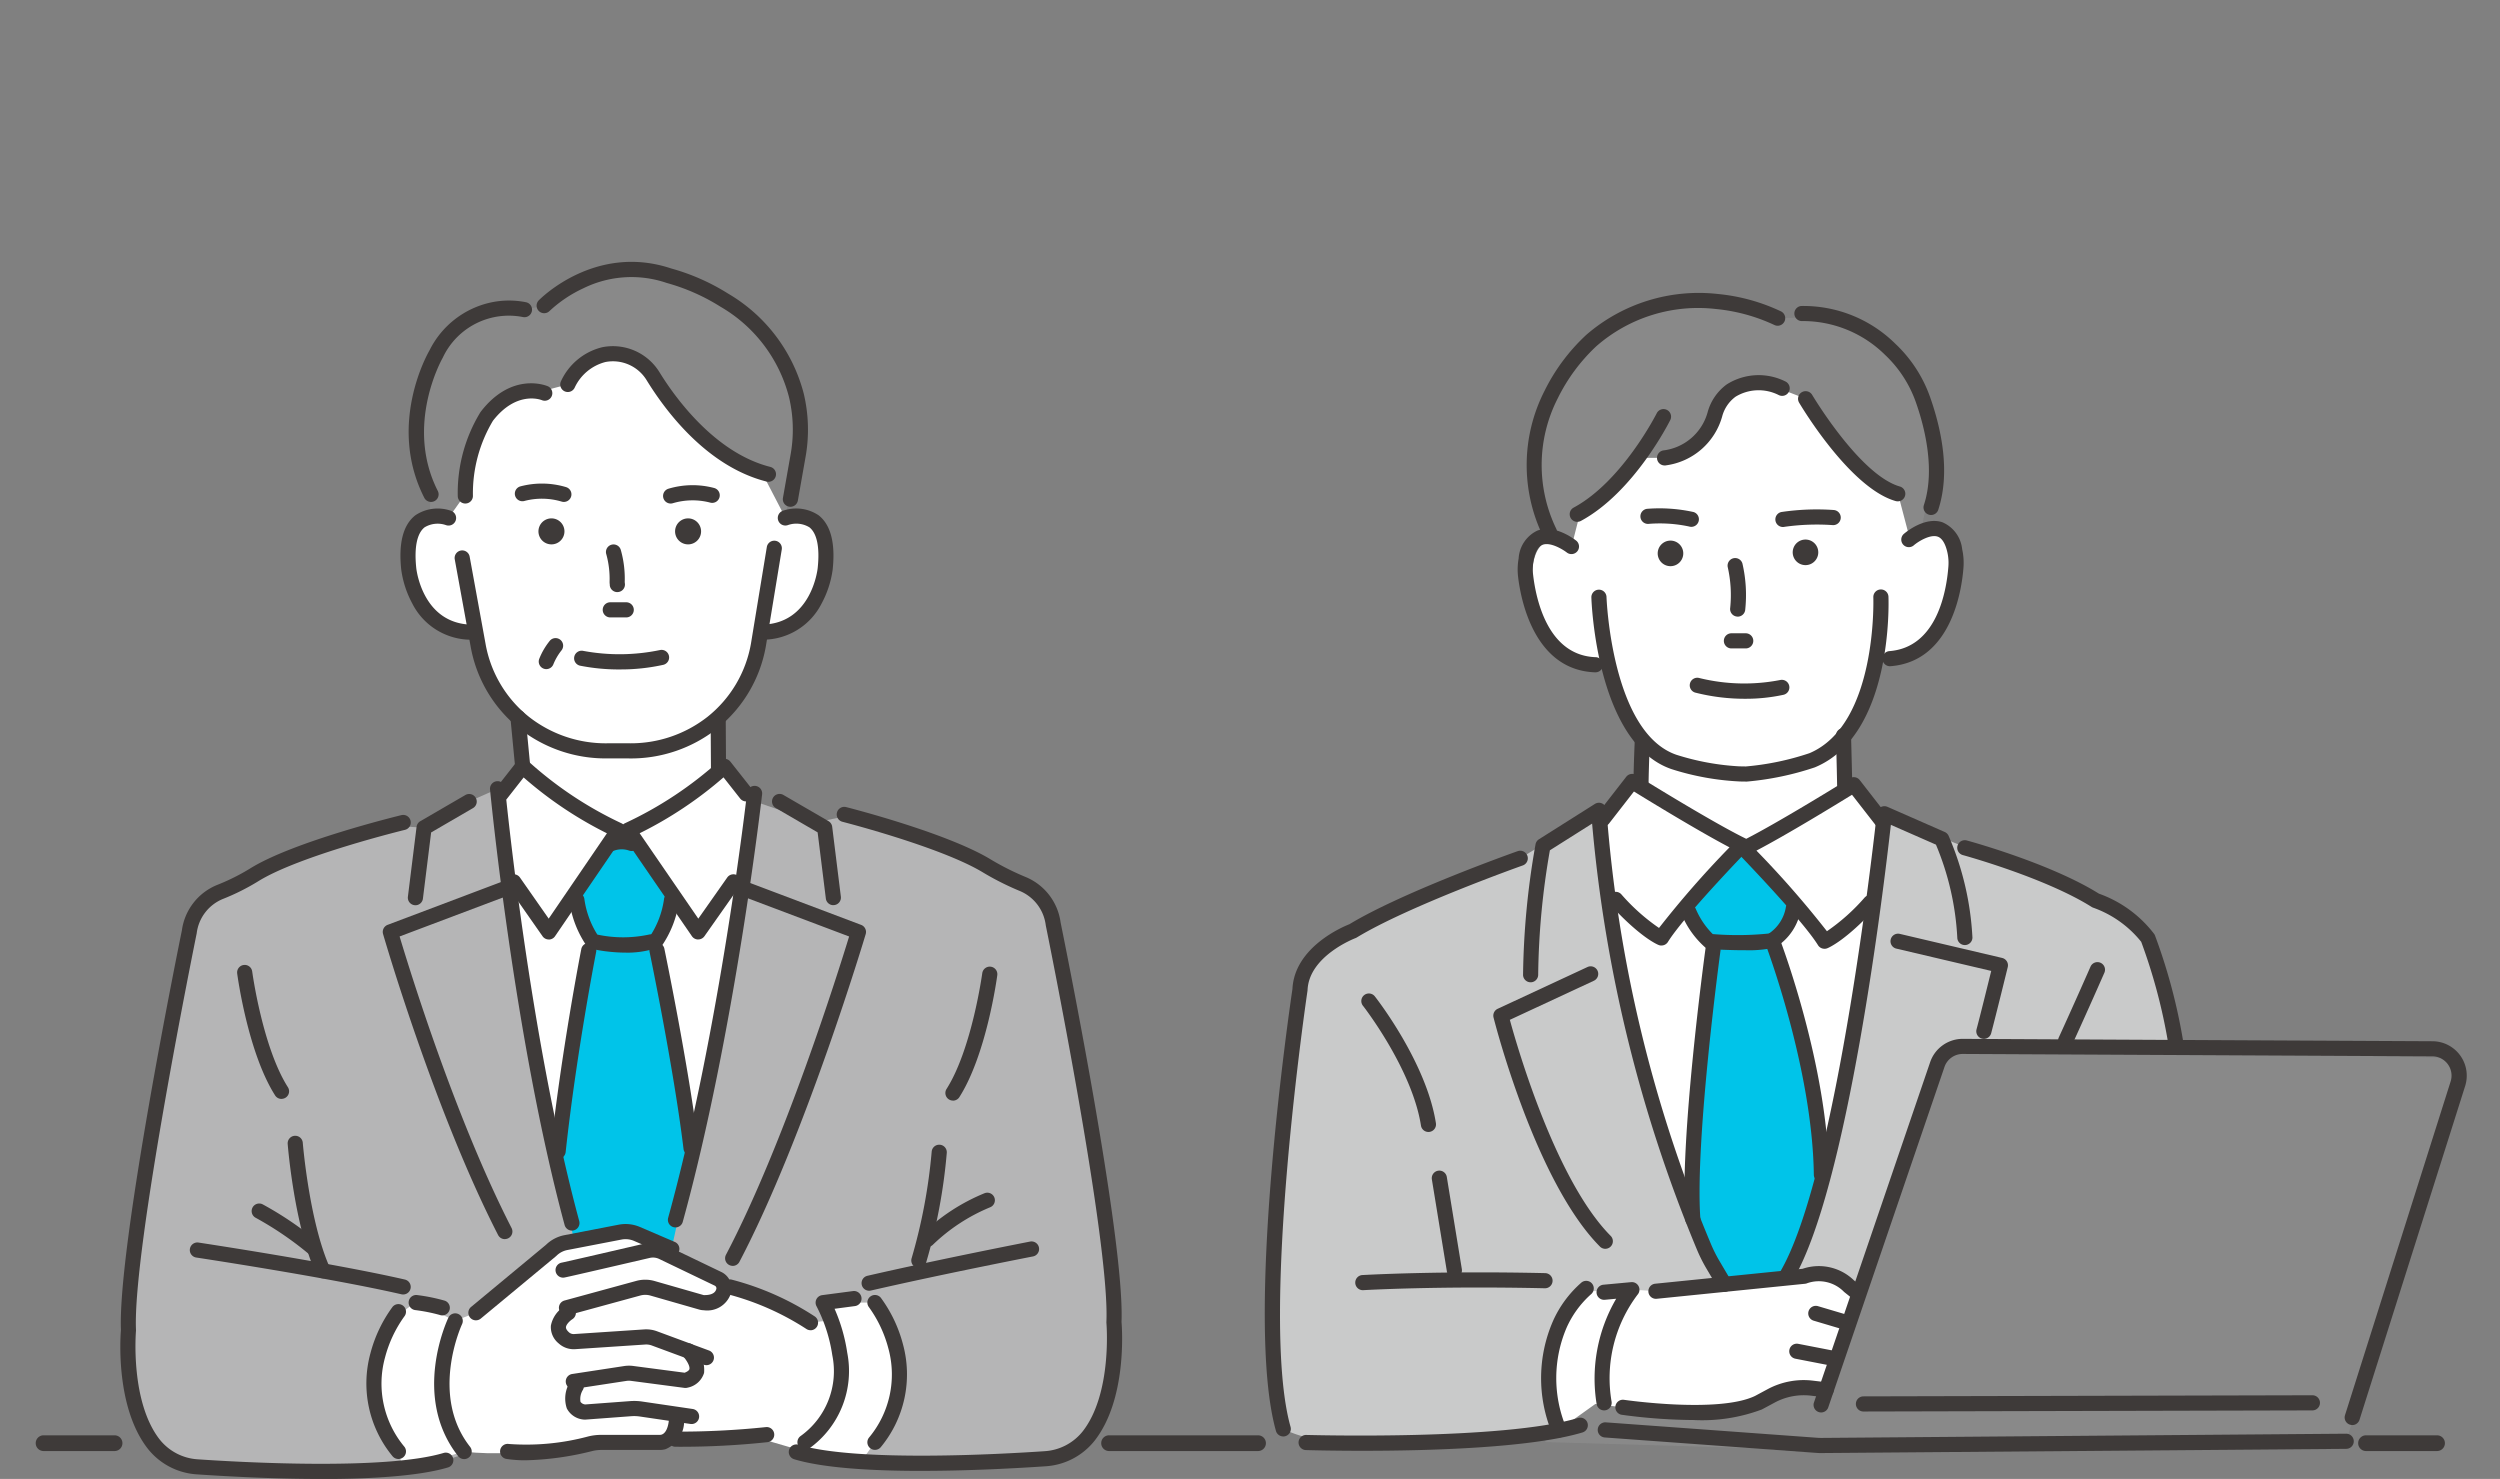 <svg xmlns="http://www.w3.org/2000/svg" xmlns:xlink="http://www.w3.org/1999/xlink" width="210" height="124.231" viewBox="0 0 210 124.231">
  <rect x="0" y="0" width="210" height="124.231" fill="#808080" stroke="none"/>
  <defs>
    <clipPath id="clip-path">
      <rect id="長方形_26041" data-name="長方形 26041" width="204.204" height="102.231" fill="none"/>
    </clipPath>
  </defs>
  <g id="グループ_17124" data-name="グループ 17124" transform="translate(-1810 -2521)">
    <g id="グループ_17121" data-name="グループ 17121" transform="translate(1813 2543)">
      <g id="グループ_16989" data-name="グループ 16989" clip-path="url(#clip-path)">
        <path id="パス_761" data-name="パス 761" d="M91.921,317.286l-3.788,1.681-3.787,2.2-2.835-.162-12.852,4.911-3.234,2.037-1.807,7.077s-5.177,24.41-4.147,32.653c0,0,1.043,7.487,7.227,7.257,0,0,14.552,1.246,19.488-.653l15.6-5.043,18.192,5.31s19.215.894,20.617-2.889a12.113,12.113,0,0,0,1.714-9.844l-5.314-33.35s-1.009-3.133-3.651-3.153l-12.875-5.264-3.216.676-5.136-1.766-10.741-5.058Z" transform="translate(-51.723 -273.643)" fill="#b5b5b6"/>
        <path id="パス_762" data-name="パス 762" d="M247.15,56.2s-3.621-1.334-3.4,2.866c0,0-.543,7.378,5.686,6.729,0,0,2.071,10.855,11.428,9.968,0,0,10.281.721,12.68-8.832V65.8s5.768-.812,5.31-6.372c0,0,.344-3.707-3.4-3.222l.247-7.734-14.7-8.667-9.1,3.107-5.5,5.478Z" transform="translate(-212.474 -34.694)" fill="#fff"/>
        <path id="パス_763" data-name="パス 763" d="M263.326,14.538s-3.626-.492-5.344,3.842l-1.191,4.844-1.409,1.981-1.585-.55.116-1.432S249.642,8.25,261.77,7.711l1.645-.335S268.463,1.485,276.6,5.86c0,0,8.209,4.037,8.336,11.623l-1.247,7.723-1.907-3.671s-4.776-1.661-9.392-8.5c0,0-3.962-4.032-6.979.954Z" transform="translate(-220.707 -3.699)" fill="#898989"/>
        <path id="パス_764" data-name="パス 764" d="M304.89,276.38l.552,7.066-2.159,2.806s2.478,22.234,6.552,35.143l.331,3.883H317.1l1.017-3.883,1.816-7.28s4.9-22.229,4.832-27.863l-2.539-2.952-1.024-6.314Z" transform="translate(-264.38 -240.927)" fill="#fff"/>
        <path id="パス_765" data-name="パス 765" d="M269.09,653.446s-3.237-4.43-.744-10.985l1.732-.676,7.562-5.894,5.82-.922,3.049,1.465,11.677,6.186,1.323-.159-.265-1.521,4.352-.007s4.458,4.514,0,11.737L302.21,654.6l-4.493-1.149-4.229-1.23h-7.665l-5.545.192s-6.085,1.665-11.188,1.038" transform="translate(-233.102 -553.517)" fill="#fff"/>
        <path id="パス_766" data-name="パス 766" d="M340.907,387.8l-1.666-3.186,3-4.754,2.276-.14,3.174,4.894-1.433,3.782,3.106,16.956-1.88,8.576-3.049-1.465-5.124.812-.93-4.388-1.032-3.534Z" transform="translate(-294.076 -331.008)" fill="#00c4e9"/>
        <path id="パス_767" data-name="パス 767" d="M228.235,682.992l-3.283-1.528s-6.9,3.42-1.5,12.5l.4,1.49,5.123-1.48s-.421-5.615-.743-10.985" transform="translate(-192.99 -594.048)" fill="#fff"/>
        <path id="パス_768" data-name="パス 768" d="M289.009,200.792h-1.843A11.689,11.689,0,0,1,279.8,198.3a11.36,11.36,0,0,1-4.117-6.929l-1.331-7.3a.636.636,0,0,1,1.252-.228l1.331,7.3a10.09,10.09,0,0,0,3.651,6.157,10.444,10.444,0,0,0,6.58,2.223h1.839a10.442,10.442,0,0,0,6.578-2.223,10.089,10.089,0,0,0,3.651-6.157l1.333-8.111a.636.636,0,0,1,1.255.207l-1.335,8.122a11.367,11.367,0,0,1-4.119,6.94,11.687,11.687,0,0,1-7.361,2.494" transform="translate(-239.153 -159.086)" fill="#3e3a39"/>
        <path id="パス_769" data-name="パス 769" d="M331.392,169.043a1.092,1.092,0,1,1-1.092-1.092,1.092,1.092,0,0,1,1.092,1.092" transform="translate(-286.978 -146.407)" fill="#3e3a39"/>
        <path id="パス_770" data-name="パス 770" d="M420.866,169.043a1.092,1.092,0,1,1-1.092-1.092,1.092,1.092,0,0,1,1.092,1.092" transform="translate(-364.975 -146.407)" fill="#3e3a39"/>
        <path id="パス_771" data-name="パス 771" d="M317.817,146.684a.636.636,0,0,1-.194-.03,5.784,5.784,0,0,0-3.108-.054.636.636,0,0,1-.373-1.216,7.07,7.07,0,0,1,3.869.058.636.636,0,0,1-.194,1.242" transform="translate(-273.453 -126.522)" fill="#3e3a39"/>
        <path id="パス_772" data-name="パス 772" d="M411.454,147.742a.636.636,0,0,1-.194-1.242,7.073,7.073,0,0,1,3.869-.058.636.636,0,0,1-.372,1.217,5.856,5.856,0,0,0-3.11.053.636.636,0,0,1-.194.03" transform="translate(-358.119 -127.445)" fill="#3e3a39"/>
        <path id="パス_773" data-name="パス 773" d="M373.266,224.159h-1.339a.636.636,0,0,1,0-1.272h1.339a.636.636,0,0,1,0,1.272" transform="translate(-323.663 -194.296)" fill="#3e3a39"/>
        <path id="パス_774" data-name="パス 774" d="M356.434,255.687a16.814,16.814,0,0,1-3.369-.317.636.636,0,1,1,.277-1.242,16.6,16.6,0,0,0,6.444-.072.636.636,0,0,1,.282,1.24,16.494,16.494,0,0,1-3.634.39" transform="translate(-307.342 -221.453)" fill="#3e3a39"/>
        <path id="パス_775" data-name="パス 775" d="M330,248.961a.637.637,0,0,1-.585-.884,5.821,5.821,0,0,1,.886-1.506.636.636,0,0,1,.956.84,4.793,4.793,0,0,0-.67,1.161.636.636,0,0,1-.586.388" transform="translate(-287.111 -214.754)" fill="#3e3a39"/>
        <path id="パス_776" data-name="パス 776" d="M276.953,89.605a.636.636,0,0,1-.635-.613,12.982,12.982,0,0,1,1.905-7.062l.026-.037c2.624-3.4,5.522-2.189,5.644-2.136a.636.636,0,0,1-.5,1.169c-.095-.039-2.13-.83-4.119,1.725a11.9,11.9,0,0,0-1.683,6.294.636.636,0,0,1-.612.659h-.024" transform="translate(-240.866 -69.308)" fill="#3e3a39"/>
        <path id="パス_777" data-name="パス 777" d="M361,66.525a.644.644,0,0,1-.156-.019c-4.98-1.26-8.443-5.861-10.064-8.492a3.318,3.318,0,0,0-3.473-1.552,3.936,3.936,0,0,0-2.576,2.131.636.636,0,0,1-1.173-.493,5.162,5.162,0,0,1,3.488-2.883,4.593,4.593,0,0,1,4.816,2.13c1.224,1.986,4.579,6.734,9.293,7.926A.636.636,0,0,1,361,66.525" transform="translate(-299.448 -48.053)" fill="#3e3a39"/>
        <path id="パス_778" data-name="パス 778" d="M246.095,42.239a.636.636,0,0,1-.568-.348c-3.1-6.1.235-12.032.442-12.389a7.55,7.55,0,0,1,5.146-4.017,7.261,7.261,0,0,1,2.99-.013.636.636,0,0,1-.308,1.234,6.125,6.125,0,0,0-6.715,3.414l-.009.017c-.032.055-3.221,5.648-.411,11.178a.636.636,0,0,1-.567.924" transform="translate(-212.887 -22.077)" fill="#3e3a39"/>
        <path id="パス_779" data-name="パス 779" d="M349.3,20.57a.637.637,0,0,1-.627-.747l.632-3.581a11.814,11.814,0,0,0-.123-4.883,12.316,12.316,0,0,0-5.764-7.6,16.882,16.882,0,0,0-4.465-1.979l-.055-.016a9.139,9.139,0,0,0-6.985.45,10.831,10.831,0,0,0-2.843,1.907.636.636,0,0,1-.906-.893c.193-.2,4.8-4.786,11.115-2.679a17.976,17.976,0,0,1,4.779,2.108,13.733,13.733,0,0,1,6.361,8.4,13.076,13.076,0,0,1,.14,5.406l-.632,3.581a.636.636,0,0,1-.626.526" transform="translate(-285.906 0)" fill="#3e3a39"/>
        <path id="パス_780" data-name="パス 780" d="M244.783,172.487h-.016a5.535,5.535,0,0,1-4.931-3.035,8.355,8.355,0,0,1-.933-2.861c-.236-2.223.163-3.756,1.185-4.555a3.375,3.375,0,0,1,3.005-.376.636.636,0,0,1-.432,1.2,2.117,2.117,0,0,0-1.795.185c-.64.506-.881,1.688-.7,3.417.02.19.548,4.659,4.63,4.758a.636.636,0,0,1-.015,1.272" transform="translate(-208.2 -140.75)" fill="#3e3a39"/>
        <path id="パス_781" data-name="パス 781" d="M471.776,172.488a.636.636,0,0,1-.015-1.272c4.082-.1,4.61-4.567,4.63-4.757.183-1.729-.058-2.911-.7-3.417a2.119,2.119,0,0,0-1.8-.185.636.636,0,0,1-.431-1.2,3.376,3.376,0,0,1,3.005.376c1.022.8,1.42,2.333,1.184,4.557a8.355,8.355,0,0,1-.933,2.86,5.535,5.535,0,0,1-4.932,3.035h-.016" transform="translate(-410.704 -140.75)" fill="#3e3a39"/>
        <path id="パス_782" data-name="パス 782" d="M311.877,298.705a.636.636,0,0,1-.632-.575l-.394-4.111a.636.636,0,0,1,1.266-.121l.394,4.111a.636.636,0,0,1-.573.694l-.061,0" transform="translate(-270.974 -255.696)" fill="#3e3a39"/>
        <path id="パス_783" data-name="パス 783" d="M442.6,300.843a.636.636,0,0,1-.636-.632l-.024-3.921a.636.636,0,0,1,.632-.64h0a.636.636,0,0,1,.636.632l.024,3.921a.636.636,0,0,1-.632.64Z" transform="translate(-385.245 -257.725)" fill="#3e3a39"/>
        <path id="パス_784" data-name="パス 784" d="M304.629,340.551a.636.636,0,0,1-.521-.272l-2.937-4.2a.636.636,0,1,1,1.043-.728l2.41,3.449,4.891-7.169a32.773,32.773,0,0,1-6.995-4.691l-1.363,1.74a.636.636,0,1,1-1-.785l1.783-2.275a.636.636,0,0,1,.937-.071,31.659,31.659,0,0,0,7.844,5.232.636.636,0,0,1,.273.942l-5.837,8.555a.636.636,0,0,1-.522.278Z" transform="translate(-261.534 -283.634)" fill="#3e3a39"/>
        <path id="パス_785" data-name="パス 785" d="M389.522,340.552h0a.637.637,0,0,1-.521-.276l-5.875-8.555a.636.636,0,0,1,.273-.945,31.872,31.872,0,0,0,7.9-5.233.636.636,0,0,1,.934.071l1.822,2.31a.636.636,0,0,1-1,.788l-1.4-1.779a33,33,0,0,1-7.044,4.695l4.926,7.173,2.43-3.455a.636.636,0,0,1,1.041.732l-2.956,4.2a.636.636,0,0,1-.52.27" transform="translate(-333.88 -283.635)" fill="#3e3a39"/>
        <path id="パス_786" data-name="パス 786" d="M374.589,376.164a.636.636,0,0,1-.205-.034,1.906,1.906,0,0,0-1.21-.017.636.636,0,0,1-.5-1.171,3.113,3.113,0,0,1,2.119-.017.636.636,0,0,1-.2,1.238" transform="translate(-324.532 -326.679)" fill="#3e3a39"/>
        <path id="パス_787" data-name="パス 787" d="M351.415,417.716a.635.635,0,0,1-.507-.251,8.727,8.727,0,0,1-1.5-3.848.636.636,0,0,1,1.264-.144,7.534,7.534,0,0,0,1.249,3.221.636.636,0,0,1-.506,1.021" transform="translate(-304.583 -359.943)" fill="#3e3a39"/>
        <path id="パス_788" data-name="パス 788" d="M401.314,417.72a.636.636,0,0,1-.506-1.021,7.534,7.534,0,0,0,1.249-3.221.636.636,0,0,1,1.264.144,8.727,8.727,0,0,1-1.5,3.848.635.635,0,0,1-.507.251" transform="translate(-349.28 -359.947)" fill="#3e3a39"/>
        <path id="パス_789" data-name="パス 789" d="M365.849,441.844a13.7,13.7,0,0,1-2.528-.244.636.636,0,0,1,.259-1.246,10.327,10.327,0,0,0,4.188-.023.636.636,0,0,1,.372,1.216,7.985,7.985,0,0,1-2.292.3" transform="translate(-316.274 -383.823)" fill="#3e3a39"/>
        <path id="パス_790" data-name="パス 790" d="M337.764,463.993a.657.657,0,0,1-.069,0,.636.636,0,0,1-.564-.7c.907-8.369,2.564-16.845,2.581-16.929a.636.636,0,0,1,1.248.245c-.017.084-1.663,8.508-2.564,16.821a.636.636,0,0,1-.632.568" transform="translate(-293.881 -388.654)" fill="#3e3a39"/>
        <path id="パス_791" data-name="パス 791" d="M405.34,463.584a.636.636,0,0,1-.631-.56c-.812-6.725-2.838-16.485-2.858-16.583a.636.636,0,0,1,1.245-.259c.02.1,2.057,9.91,2.876,16.689a.636.636,0,0,1-.555.708.654.654,0,0,1-.077,0" transform="translate(-350.292 -388.506)" fill="#3e3a39"/>
        <path id="パス_792" data-name="パス 792" d="M304.35,377.683a.636.636,0,0,1-.614-.47c-4.257-15.749-6.248-36.4-6.267-36.6a.636.636,0,0,1,1.266-.12c.02.206,2,20.747,6.229,36.39a.637.637,0,0,1-.614.8" transform="translate(-259.308 -296.312)" fill="#3e3a39"/>
        <path id="パス_793" data-name="パス 793" d="M414.6,380.2a.637.637,0,0,1-.613-.805c4.353-15.788,6.607-35.524,6.629-35.721a.636.636,0,1,1,1.264.143c-.022.2-2.287,20.031-6.667,35.917a.636.636,0,0,1-.613.467" transform="translate(-360.862 -299.097)" fill="#3e3a39"/>
        <path id="パス_794" data-name="パス 794" d="M244.311,357.724a.649.649,0,0,1-.079,0,.636.636,0,0,1-.553-.71l.729-5.871a.636.636,0,0,1,.311-.472l3.788-2.2a.636.636,0,0,1,.639,1.1l-3.515,2.044-.69,5.558a.636.636,0,0,1-.63.558" transform="translate(-212.416 -303.689)" fill="#3e3a39"/>
        <path id="パス_795" data-name="パス 795" d="M237.507,435.12a.636.636,0,0,1-.566-.346c-5.373-10.471-9.621-25.138-9.663-25.285a.636.636,0,0,1,.387-.771l9.8-3.7a.636.636,0,0,1,.449,1.19l-9.246,3.487c.832,2.783,4.685,15.292,9.406,24.493a.636.636,0,0,1-.565.927" transform="translate(-198.101 -353.032)" fill="#3e3a39"/>
        <path id="パス_796" data-name="パス 796" d="M487.31,357.724a.636.636,0,0,1-.63-.558l-.69-5.558-3.515-2.044a.636.636,0,0,1,.639-1.1l3.788,2.2a.637.637,0,0,1,.311.472l.728,5.871a.636.636,0,0,1-.553.71.649.649,0,0,1-.079,0" transform="translate(-420.309 -303.689)" fill="#3e3a39"/>
        <path id="パス_797" data-name="パス 797" d="M452.075,437.363a.636.636,0,0,1-.563-.932c4.9-9.325,9.419-23.715,10.344-26.735l-9.241-3.485a.636.636,0,1,1,.449-1.19l9.8,3.7a.636.636,0,0,1,.385.776c-.05.169-5.085,17.009-10.609,27.53a.636.636,0,0,1-.564.34" transform="translate(-393.53 -353.031)" fill="#3e3a39"/>
        <path id="パス_798" data-name="パス 798" d="M72.269,417.919c-4.066,0-8.093-.226-10.437-.386a5.706,5.706,0,0,1-4.114-2.155c-2.714-3.475-2.308-9.356-2.257-9.971-.281-7.04,4.9-32.484,5.12-33.566a4.815,4.815,0,0,1,3-3.834,17.667,17.667,0,0,0,2.752-1.38c3.63-2.252,12.313-4.377,12.681-4.467a.636.636,0,1,1,.3,1.236c-.088.021-8.853,2.167-12.311,4.312a18.946,18.946,0,0,1-2.95,1.481,3.584,3.584,0,0,0-2.228,2.9c-.056.276-5.393,26.485-5.1,33.31a.657.657,0,0,1,0,.086c-.005.059-.5,5.924,1.989,9.116a4.432,4.432,0,0,0,3.2,1.669c3.606.246,15.755.936,20.663-.538a.636.636,0,0,1,.366,1.218c-2.49.747-6.6.974-10.678.975" transform="translate(-48.303 -315.687)" fill="#3e3a39"/>
        <path id="パス_799" data-name="パス 799" d="M118.831,646.5a.634.634,0,0,1-.143-.016c-6.149-1.411-17.127-3.071-17.237-3.088a.636.636,0,0,1,.189-1.258c.111.017,11.136,1.684,17.332,3.106a.636.636,0,0,1-.142,1.256" transform="translate(-87.965 -559.763)" fill="#3e3a39"/>
        <path id="パス_800" data-name="パス 800" d="M283.941,638.1a.636.636,0,0,1-.406-1.126l6.293-5.219a3.056,3.056,0,0,1,1.555-.811l4.546-.878a3.057,3.057,0,0,1,1.791.193l2.909,1.249a.636.636,0,1,1-.5,1.169l-2.909-1.249a1.789,1.789,0,0,0-1.048-.113l-4.546.878a1.786,1.786,0,0,0-.922.487c-.013.013-.027.025-.041.037l-6.313,5.235a.634.634,0,0,1-.406.147" transform="translate(-246.963 -549.192)" fill="#3e3a39"/>
        <path id="パス_801" data-name="パス 801" d="M341.35,648.184a.636.636,0,0,1-.167-1.25l6.028-1.647a2.858,2.858,0,0,1,1.541.01l4.089,1.173a.22.22,0,0,0,.056.01h.038c.838,0,.958-.369,1-.509a.248.248,0,0,0-.14-.288l-4.662-2.24a1.2,1.2,0,0,0-.79-.087c-4.579,1.064-6.993,1.619-7.174,1.649a.636.636,0,0,1-.21-1.255c.21-.039,2.861-.649,7.1-1.634a2.48,2.48,0,0,1,1.629.18l4.662,2.24a1.521,1.521,0,0,1,.8,1.827,2.087,2.087,0,0,1-2.268,1.389,1.485,1.485,0,0,1-.39-.059l-4.089-1.173a1.591,1.591,0,0,0-.855-.005l-6.028,1.647a.639.639,0,0,1-.168.023" transform="translate(-296.764 -559.691)" fill="#3e3a39"/>
        <path id="パス_802" data-name="パス 802" d="M350.371,688.192a.638.638,0,0,1-.221-.04l-4.361-1.613a1.346,1.346,0,0,0-.563-.081l-5.884.39a1.869,1.869,0,0,1-1.385-.49,1.756,1.756,0,0,1-.647-1.49,2.447,2.447,0,0,1,1.144-1.625.636.636,0,0,1,.668,1.082c-.207.131-.524.434-.546.669-.012.124.071.269.245.43a.586.586,0,0,0,.437.154l5.884-.39a2.618,2.618,0,0,1,1.088.158l4.361,1.613a.636.636,0,0,1-.221,1.233" transform="translate(-294.035 -595.517)" fill="#3e3a39"/>
        <path id="パス_803" data-name="パス 803" d="M347.771,712.029a.636.636,0,0,1-.1-1.265l4.365-.667a2.7,2.7,0,0,1,.756-.008l4.323.568c.156-.059.36-.161.4-.3.069-.265-.277-.814-.542-1.092a.636.636,0,0,1,.916-.883,2.825,2.825,0,0,1,.859,2.292,1.8,1.8,0,0,1-1.377,1.236.635.635,0,0,1-.269.022l-4.47-.588a1.416,1.416,0,0,0-.4,0l-4.365.667a.614.614,0,0,1-.1.007" transform="translate(-302.606 -617.349)" fill="#3e3a39"/>
        <path id="パス_804" data-name="パス 804" d="M357.149,735.053a.656.656,0,0,1-.093-.007l-4.242-.624a3.283,3.283,0,0,0-.726-.026l-3.86.287a.634.634,0,0,1-.152-.007,1.746,1.746,0,0,1-1.4-.94,2.632,2.632,0,0,1,.246-2.18.636.636,0,0,1,1.106.629,1.451,1.451,0,0,0-.2,1.007.556.556,0,0,0,.392.217l3.777-.281a4.578,4.578,0,0,1,1.006.036l4.242.624a.636.636,0,0,1-.092,1.266" transform="translate(-302.066 -637.435)" fill="#3e3a39"/>
        <path id="パス_805" data-name="パス 805" d="M306.23,757.068a10.61,10.61,0,0,1-1.621-.114.636.636,0,0,1,.2-1.257,20.069,20.069,0,0,0,6.664-.632,4.522,4.522,0,0,1,1.089-.133h4.895a.651.651,0,0,0,.164-.016c.586-.165.637-1.289.637-1.3a.637.637,0,0,1,.636-.623h.012a.635.635,0,0,1,.625.643,2.556,2.556,0,0,1-1.564,2.5,1.836,1.836,0,0,1-.508.063h-4.895a3.26,3.26,0,0,0-.783.1,24.91,24.91,0,0,1-5.545.768" transform="translate(-265.066 -656.403)" fill="#3e3a39"/>
        <path id="パス_806" data-name="パス 806" d="M414.877,764.629H414.6a.636.636,0,0,1,.005-1.272h.005a70.318,70.318,0,0,0,7.576-.378.636.636,0,1,1,.156,1.263,68.625,68.625,0,0,1-7.462.388" transform="translate(-360.863 -665.101)" fill="#3e3a39"/>
        <path id="パス_807" data-name="パス 807" d="M456.989,670.548a.633.633,0,0,1-.365-.116,22.656,22.656,0,0,0-6.565-2.9.636.636,0,0,1,.3-1.236,23.546,23.546,0,0,1,6.994,3.1.636.636,0,0,1-.366,1.156" transform="translate(-391.904 -580.809)" fill="#3e3a39"/>
        <path id="パス_808" data-name="パス 808" d="M263.426,700.675a.635.635,0,0,1-.5-.243c-3.925-4.986-.946-11.382-.818-11.652a.636.636,0,0,1,1.148.547c-.038.08-2.756,5.967.669,10.318a.636.636,0,0,1-.5,1.03" transform="translate(-227.437 -600.11)" fill="#3e3a39"/>
        <path id="パス_809" data-name="パス 809" d="M499.4,687.23a.636.636,0,0,1-.376-1.15,6.7,6.7,0,0,0,2.668-6.8,13.1,13.1,0,0,0-1.32-4.1.636.636,0,0,1,.472-.941l2.595-.342a.636.636,0,0,1,.166,1.261l-1.722.227a14.323,14.323,0,0,1,1.064,3.686,8,8,0,0,1-3.173,8.035.634.634,0,0,1-.374.122" transform="translate(-434.78 -587.448)" fill="#3e3a39"/>
        <path id="パス_810" data-name="パス 810" d="M219.222,695.486a.635.635,0,0,1-.5-.244,9.6,9.6,0,0,1-1.847-8.637,11.475,11.475,0,0,1,1.85-3.887.636.636,0,0,1,1,.79,10.382,10.382,0,0,0-1.628,3.465,8.274,8.274,0,0,0,1.63,7.486.636.636,0,0,1-.5,1.028" transform="translate(-188.758 -594.931)" fill="#3e3a39"/>
        <path id="パス_811" data-name="パス 811" d="M504.335,412.649c-4.076,0-8.188-.227-10.678-.975a.636.636,0,1,1,.366-1.218c4.908,1.473,17.056.784,20.663.538a4.431,4.431,0,0,0,3.2-1.669c2.493-3.192,1.994-9.058,1.989-9.116a.63.63,0,0,1,0-.085c.3-6.825-5.039-33.033-5.093-33.3a3.591,3.591,0,0,0-2.229-2.907,23.4,23.4,0,0,1-3.171-1.613c-3.568-2.1-11.6-4.16-11.681-4.181a.636.636,0,1,1,.313-1.233c.337.086,8.291,2.123,12.014,4.318a22.249,22.249,0,0,0,3,1.528,4.822,4.822,0,0,1,3,3.846c.219,1.069,5.4,26.513,5.117,33.553.051.615.457,6.5-2.257,9.971a5.7,5.7,0,0,1-4.113,2.155c-2.343.16-6.372.386-10.437.386" transform="translate(-429.937 -311.094)" fill="#3e3a39"/>
        <path id="パス_812" data-name="パス 812" d="M541.442,645.572a.636.636,0,0,1-.142-1.256c6.183-1.419,13.587-2.859,13.661-2.874a.636.636,0,0,1,.243,1.249c-.074.014-7.457,1.451-13.619,2.865a.632.632,0,0,1-.143.016" transform="translate(-471.434 -559.15)" fill="#3e3a39"/>
        <path id="パス_813" data-name="パス 813" d="M545.232,689.516a.636.636,0,0,1-.5-1.028,8.274,8.274,0,0,0,1.63-7.486,10.383,10.383,0,0,0-1.628-3.465.636.636,0,0,1,1-.789,11.476,11.476,0,0,1,1.85,3.887,9.6,9.6,0,0,1-1.847,8.637.635.635,0,0,1-.5.244" transform="translate(-474.738 -589.727)" fill="#3e3a39"/>
        <path id="パス_814" data-name="パス 814" d="M135.617,471.648a.636.636,0,0,1-.538-.3c-2.275-3.581-3.146-9.967-3.182-10.237a.636.636,0,1,1,1.261-.168c.008.063.871,6.38,3,9.723a.636.636,0,0,1-.536.977" transform="translate(-114.973 -401.338)" fill="#3e3a39"/>
        <path id="パス_815" data-name="パス 815" d="M167.945,584.165a.636.636,0,0,1-.581-.376c-1.817-4.055-2.358-10.635-2.38-10.913a.636.636,0,0,1,1.268-.1c.005.066.546,6.64,2.273,10.494a.636.636,0,0,1-.58.9" transform="translate(-143.819 -498.791)" fill="#3e3a39"/>
        <path id="パス_816" data-name="パス 816" d="M596.312,472.729a.636.636,0,0,1-.536-.977c2.124-3.343,2.987-9.659,3-9.723a.636.636,0,1,1,1.261.168c-.036.27-.908,6.656-3.182,10.237a.635.635,0,0,1-.537.3" transform="translate(-519.265 -402.28)" fill="#3e3a39"/>
        <path id="パス_817" data-name="パス 817" d="M573.958,588.4a.636.636,0,0,1-.6-.835,46.058,46.058,0,0,0,1.682-8.946.636.636,0,0,1,1.268.1,46.442,46.442,0,0,1-1.741,9.243.637.637,0,0,1-.6.438" transform="translate(-499.778 -503.884)" fill="#3e3a39"/>
        <path id="パス_818" data-name="パス 818" d="M579.676,614.1a.636.636,0,0,1-.452-1.083,16.477,16.477,0,0,1,5.241-3.43.636.636,0,1,1,.449,1.19,15.374,15.374,0,0,0-4.785,3.134.633.633,0,0,1-.452.189" transform="translate(-504.763 -531.357)" fill="#3e3a39"/>
        <path id="パス_819" data-name="パス 819" d="M146.531,620.928a.634.634,0,0,1-.414-.154,27.889,27.889,0,0,0-4.38-2.972.636.636,0,0,1,.6-1.123,28.675,28.675,0,0,1,4.612,3.13.636.636,0,0,1-.415,1.118" transform="translate(-123.262 -537.509)" fill="#3e3a39"/>
        <path id="パス_820" data-name="パス 820" d="M374.334,189.047a.636.636,0,0,1-.634-.6c0-.014,0-.029,0-.045a1.615,1.615,0,0,1-.015-.221,7.783,7.783,0,0,0-.272-2.3.636.636,0,0,1,1.206-.406,8.843,8.843,0,0,1,.338,2.72c0,.018,0,.036.006.054.005.042.009.082.012.122a.636.636,0,0,1-.6.672h-.038" transform="translate(-325.48 -161.309)" fill="#3e3a39"/>
        <path id="パス_821" data-name="パス 821" d="M247.033,678.217a.64.64,0,0,1-.223-.04,14.3,14.3,0,0,0-2.052-.406.636.636,0,0,1,.17-1.261,15.261,15.261,0,0,1,2.327.475.636.636,0,0,1-.223,1.232" transform="translate(-212.882 -589.724)" fill="#3e3a39"/>
        <path id="パス_822" data-name="パス 822" d="M838.49,410.76s-18.449,3.619-24.939.306a155.448,155.448,0,0,1,1.2-35.468s-.263-4.069,5.484-6.811l13.22-5.651,6.614-4.032,23.974.292,19.22,7.957s2.976,2.215,3.806,5.139l5.663,39.054Z" transform="translate(-708.759 -313.039)" fill="#c9caca"/>
        <path id="パス_823" data-name="パス 823" d="M982.456,62.67l.334,9.71s-4.132-3-3.245,5.248c0,0,2.314,5.37,6.741,4.68,0,0,.758,5.411,2.927,6.784l-.477,2.392L985.171,95.8s3.4,30.468,10.095,37.018l.376,1.53,5.477-1.177,3.855-12.255,3.992-25.131-3.016-3.061-.213-3.989s2.085-1.764,2.564-6.94c0,0,1.838.844,4.025-1.076q.219-.192.442-.422c2.376-2.459,4.408-8.746.678-9.433l-1.34.3-.58-6.238-10.75-9.33-7.865.426Z" transform="translate(-853.784 -48.468)" fill="#fff"/>
        <path id="パス_824" data-name="パス 824" d="M1002.28,33.88s-3.974-2.416-5.832,1.637c0,0-.325,2.647-4.414,3.986h-1.9l-5.111,4.6-.725,2.846-1.853-1.211s-5.96-12.054,7.689-18.373a15.113,15.113,0,0,1,11.476.4l4.53-.109s7.263,1.6,8.815,11.844l-1.34,6.238-1.066-.064-.853-3.246s-3.688-.479-7.733-7.893Z" transform="translate(-855.287 -23.041)" fill="#898989"/>
        <path id="パス_825" data-name="パス 825" d="M1084.379,392.213l-1.853-2.576,4.175-5.3,4.895,4.8-1.614,3.076s3.267,14.147,3.639,18.2l-2.7,10.129-5.4.366-2.713-6.55s.722-13.734,1.571-22.151" transform="translate(-943.663 -335.033)" fill="#00c4e9"/>
        <path id="パス_826" data-name="パス 826" d="M1160.652,547.266l10.6-30.991s-.906-2.491,3.8-2.168l38.5.863s2.447-.262,1.034,4.2l-8.746,28.031Z" transform="translate(-1011.768 -448.133)" fill="#898989"/>
        <path id="パス_827" data-name="パス 827" d="M990.228,705.236l-1.892,4.569,22.1.647,5.075-7.609-18.507-2.309Z" transform="translate(-861.556 -610.673)" fill="#898989"/>
        <path id="パス_828" data-name="パス 828" d="M993.684,666.206l4.581-.178,2.025.13,13.635-1.16,3.174,1.207-2.505,8.236a4.589,4.589,0,0,0-3.733.12s-2.2,2.748-12.962,1.4l-2.7-.334-3.053,2.184s-2.551-6.922,1.543-11.6" transform="translate(-864.188 -579.695)" fill="#fff"/>
        <path id="パス_829" data-name="パス 829" d="M1064.271,183.48a1.074,1.074,0,1,1-1.16-.98,1.074,1.074,0,0,1,1.16.98" transform="translate(-925.88 -159.085)" fill="#3e3a39"/>
        <path id="パス_830" data-name="パス 830" d="M1152.7,182.865a1.074,1.074,0,1,1-1.1-1.051,1.074,1.074,0,0,1,1.1,1.051" transform="translate(-1002.965 -158.491)" fill="#3e3a39"/>
        <path id="パス_831" data-name="パス 831" d="M1055.081,163.026a.631.631,0,0,1-.19-.029,11.763,11.763,0,0,0-3.427-.218.636.636,0,1,1-.051-1.271,13.32,13.32,0,0,1,3.858.275.636.636,0,0,1-.19,1.243" transform="translate(-916.009 -140.771)" fill="#3e3a39"/>
        <path id="パス_832" data-name="パス 832" d="M1139.844,163.556a.636.636,0,0,1-.131-1.259,20.276,20.276,0,0,1,4.4-.168.636.636,0,0,1-.086,1.269,19.423,19.423,0,0,0-4.054.144.637.637,0,0,1-.132.014" transform="translate(-993.075 -141.288)" fill="#3e3a39"/>
        <path id="パス_833" data-name="パス 833" d="M990.82,395.233a.635.635,0,0,1-.548-.313l-.958-1.624a12.991,12.991,0,0,1-.816-1.629A120.47,120.47,0,0,1,979.7,355.9l-3.548,2.242a64.228,64.228,0,0,0-.982,10.439.636.636,0,0,1-1.271.046,66.618,66.618,0,0,1,1.047-10.983.636.636,0,0,1,.286-.427l4.7-2.97a.636.636,0,0,1,.976.518,116.125,116.125,0,0,0,8.761,36.42,11.724,11.724,0,0,0,.736,1.469l.958,1.624a.636.636,0,0,1-.547.959" transform="translate(-848.962 -308.717)" fill="#3e3a39"/>
        <path id="パス_834" data-name="パス 834" d="M963.9,485.017a.633.633,0,0,1-.451-.188c-5.393-5.43-8.794-18.68-8.936-19.241a.636.636,0,0,1,.348-.733l7.535-3.505a.636.636,0,1,1,.537,1.153l-7.051,3.28c.683,2.5,3.9,13.545,8.47,18.149a.636.636,0,0,1-.451,1.084" transform="translate(-832.055 -402.117)" fill="#3e3a39"/>
        <path id="パス_835" data-name="パス 835" d="M1031.741,230.644h-.085l-.461-.007a22.213,22.213,0,0,1-5.761-1.039l-.02-.007c-6.25-2.171-6.7-13.926-6.713-14.425a.636.636,0,0,1,1.271-.041c0,.114.431,11.365,5.849,13.261a21.163,21.163,0,0,0,5.325.98h.047l.483.008a22.857,22.857,0,0,0,5.351-1.117c5.7-2.417,5.364-12.979,5.359-13.085a.636.636,0,1,1,1.271-.049c.018.472.371,11.583-6.163,14.318l-.048.018a24.65,24.65,0,0,1-5.706,1.188m5.508-1.793h0Z" transform="translate(-888.026 -186.992)" fill="#3e3a39"/>
        <path id="パス_836" data-name="パス 836" d="M1107.321,244.447h0l-1.2,0a.636.636,0,0,1,0-1.272h0l1.2,0a.636.636,0,0,1,0,1.272" transform="translate(-963.681 -211.979)" fill="#3e3a39"/>
        <path id="パス_837" data-name="パス 837" d="M1108.706,198.668a.637.637,0,0,1-.631-.724,10.622,10.622,0,0,0-.206-3.434.636.636,0,0,1,1.235-.3,11.759,11.759,0,0,1,.231,3.913.636.636,0,0,1-.629.549" transform="translate(-965.74 -168.873)" fill="#3e3a39"/>
        <path id="パス_838" data-name="パス 838" d="M1087.758,274.065a16.844,16.844,0,0,1-4.213-.519.636.636,0,0,1,.346-1.224,15.755,15.755,0,0,0,6.792.167.636.636,0,1,1,.275,1.242,14.863,14.863,0,0,1-3.2.334" transform="translate(-944.148 -237.368)" fill="#3e3a39"/>
        <path id="パス_839" data-name="パス 839" d="M1046.862,313.789h-.01a.636.636,0,0,1-.626-.646c.027-1.752.11-3.567.111-3.585a.636.636,0,0,1,1.271.059c0,.018-.083,1.815-.11,3.546a.636.636,0,0,1-.636.626" transform="translate(-912.019 -269.32)" fill="#3e3a39"/>
        <path id="パス_840" data-name="パス 840" d="M1179.607,310.652a.636.636,0,0,1-.636-.625c-.031-1.756-.095-4.094-.1-4.118a.636.636,0,1,1,1.272-.034c0,.023.064,2.367.1,4.129a.636.636,0,0,1-.625.647h-.012" transform="translate(-1027.654 -266.099)" fill="#3e3a39"/>
        <path id="パス_841" data-name="パス 841" d="M1062.347,81.617a.636.636,0,0,1-.121-1.261,4.406,4.406,0,0,0,3.726-3.18,4.286,4.286,0,0,1,1.608-2.364,5.015,5.015,0,0,1,4.951-.241.636.636,0,0,1-.583,1.131,3.729,3.729,0,0,0-3.625.143,3.009,3.009,0,0,0-1.123,1.663,5.692,5.692,0,0,1-4.711,4.1.632.632,0,0,1-.122.012" transform="translate(-925.519 -64.519)" fill="#3e3a39"/>
        <path id="パス_842" data-name="パス 842" d="M1005.18,105.678a.636.636,0,0,1-.3-1.2c4.089-2.209,6.955-7.89,6.984-7.947A.636.636,0,0,1,1013,97.1c-.123.248-3.071,6.1-7.518,8.5a.631.631,0,0,1-.3.077" transform="translate(-875.684 -83.844)" fill="#3e3a39"/>
        <path id="パス_843" data-name="パス 843" d="M1162.4,93.921a.639.639,0,0,1-.176-.025c-3.836-1.1-7.933-7.976-8.105-8.268a.636.636,0,0,1,1.1-.647c.04.067,4.01,6.731,7.361,7.692a.636.636,0,0,1-.175,1.248" transform="translate(-1005.995 -73.808)" fill="#3e3a39"/>
        <path id="パス_844" data-name="パス 844" d="M976.955,186.922h-.024c-5.143-.188-6.247-6.18-6.462-8.012a5.3,5.3,0,0,1,.045-1.559,2.764,2.764,0,0,1,1.569-2.333c1.441-.547,3.082.7,3.265.84a.636.636,0,0,1-.786,1c-.318-.248-1.374-.9-2.029-.651-.463.177-.673.842-.767,1.368a4.032,4.032,0,0,0-.033,1.185c.238,2.023,1.226,6.742,5.245,6.889a.636.636,0,0,1-.023,1.272" transform="translate(-845.948 -152.446)" fill="#3e3a39"/>
        <path id="パス_845" data-name="パス 845" d="M1209.914,181.838a.636.636,0,0,1-.049-1.27c4.01-.313,4.8-5.07,4.956-7.1a4.025,4.025,0,0,0-.082-1.183c-.116-.523-.354-1.179-.825-1.336-.621-.207-1.614.4-2,.734a.636.636,0,0,1-.828-.966c.177-.151,1.765-1.462,3.228-.975a2.764,2.764,0,0,1,1.665,2.266,5.309,5.309,0,0,1,.109,1.555c-.14,1.839-1,7.872-6.126,8.272l-.05,0" transform="translate(-1054.157 -147.874)" fill="#3e3a39"/>
        <path id="パス_846" data-name="パス 846" d="M978.245,41.1a.636.636,0,0,1-.579-.373,13.7,13.7,0,0,1,.159-12.115,16.127,16.127,0,0,1,3.513-4.717A14.418,14.418,0,0,1,992.4,20.462a15.928,15.928,0,0,1,5.309,1.467.636.636,0,0,1-.59,1.127,14.959,14.959,0,0,0-4.9-1.334,12.983,12.983,0,0,0-10.053,3.142,15.14,15.14,0,0,0-3.221,4.357,12.3,12.3,0,0,0-.12,10.981.636.636,0,0,1-.579.9" transform="translate(-851.091 -17.766)" fill="#3e3a39"/>
        <path id="パス_847" data-name="パス 847" d="M1163.04,46.34a.637.637,0,0,1-.6-.835c.995-3.026.012-6.69-.663-8.606a10.046,10.046,0,0,0-2.6-4.012,9.819,9.819,0,0,0-6.931-2.838.636.636,0,0,1-.112-1.267,10.992,10.992,0,0,1,7.911,3.174,11.325,11.325,0,0,1,2.931,4.52c.889,2.526,1.728,6.211.672,9.425a.636.636,0,0,1-.6.438" transform="translate(-1003.834 -25.079)" fill="#3e3a39"/>
        <path id="パス_848" data-name="パス 848" d="M806.378,434.777a.636.636,0,0,1-.612-.464c-2.663-9.469,1.159-35.6,1.385-37.123.172-3.509,4.217-5.218,4.789-5.442,4.443-2.691,13.739-6,14.134-6.136a.636.636,0,0,1,.425,1.2c-.1.034-9.636,3.427-13.947,6.054a.64.64,0,0,1-.11.053c-.038.014-3.9,1.489-4.021,4.36a.655.655,0,0,1-.006.068c-.041.272-4.034,27.339-1.423,36.623a.636.636,0,0,1-.44.785.644.644,0,0,1-.173.024" transform="translate(-701.586 -336.115)" fill="#3e3a39"/>
        <path id="パス_849" data-name="パス 849" d="M1209.322,541.207a.637.637,0,0,1-.607-.828l8.876-28.042a1.619,1.619,0,0,0-1.538-2.1l-39.445-.2h-.008a1.617,1.617,0,0,0-1.532,1.1l-9.774,28.629a.636.636,0,0,1-1.2-.411l9.774-28.629a2.889,2.889,0,0,1,2.736-1.957h.015l39.446.2a2.891,2.891,0,0,1,2.745,3.755l-8.877,28.044a.637.637,0,0,1-.606.444" transform="translate(-1014.735 -443.505)" fill="#3e3a39"/>
        <path id="パス_850" data-name="パス 850" d="M1041.631,762.49c-.111,0-.224,0-.336-.01l-17.841-1.3a.636.636,0,0,1,.092-1.269l17.831,1.3c.092.005.193.007.292.007l44.06-.354h.005a.636.636,0,0,1,.005,1.272l-44.06.354h-.049" transform="translate(-891.655 -662.433)" fill="#3e3a39"/>
        <path id="パス_851" data-name="パス 851" d="M1192.544,743.518a.636.636,0,0,1,0-1.272l37.711-.094h0a.636.636,0,0,1,0,1.272l-37.711.094Z" transform="translate(-1039.014 -646.951)" fill="#3e3a39"/>
        <path id="パス_852" data-name="パス 852" d="M1141.584,396.642a.636.636,0,0,1-.543-.967c4.931-8.1,8.174-38.378,8.207-38.683a.636.636,0,0,1,.888-.516l4.813,2.113a.636.636,0,0,1,.326.325,24.633,24.633,0,0,1,2,8.538.636.636,0,1,1-1.272,0,23.239,23.239,0,0,0-1.792-7.8l-3.788-1.663c-.576,5.141-3.631,30.693-8.29,38.347a.636.636,0,0,1-.544.305" transform="translate(-994.591 -310.702)" fill="#3e3a39"/>
        <path id="パス_853" data-name="パス 853" d="M1222.341,448.712a.637.637,0,0,1-.615-.8c.3-1.115.939-3.71,1.234-4.906l-7.983-1.877a.636.636,0,0,1,.291-1.238l8.608,2.024a.636.636,0,0,1,.472.771c-.01.041-1,4.077-1.393,5.555a.636.636,0,0,1-.614.472" transform="translate(-1058.697 -383.448)" fill="#3e3a39"/>
        <path id="パス_854" data-name="パス 854" d="M1276.6,396.212a.636.636,0,0,1-.631-.565,46.635,46.635,0,0,0-2.246-8.4,9.044,9.044,0,0,0-4.022-2.863.652.652,0,0,1-.141-.066c-3.9-2.458-10.752-4.339-10.821-4.357a.636.636,0,0,1,.334-1.228c.287.078,7.036,1.93,11.1,4.469a10.088,10.088,0,0,1,4.641,3.389.625.625,0,0,1,.072.14,47.8,47.8,0,0,1,2.344,8.769.636.636,0,0,1-.561.7.694.694,0,0,1-.072,0" transform="translate(-1096.861 -330.134)" fill="#3e3a39"/>
        <path id="パス_855" data-name="パス 855" d="M1324.95,465.752a.636.636,0,0,1-.578-.9c1.258-2.742,2.653-5.92,2.667-5.952a.636.636,0,1,1,1.165.511c-.014.032-1.412,3.22-2.676,5.971a.636.636,0,0,1-.578.371" transform="translate(-1154.436 -399.701)" fill="#3e3a39"/>
        <path id="パス_856" data-name="パス 856" d="M873.783,490.8a.636.636,0,0,1-.628-.538c-.741-4.749-4.821-10-4.862-10.051a.636.636,0,1,1,1-.785c.176.225,4.326,5.566,5.118,10.639a.636.636,0,0,1-.53.727.646.646,0,0,1-.1.008" transform="translate(-756.794 -417.714)" fill="#3e3a39"/>
        <path id="パス_857" data-name="パス 857" d="M916.089,604.113a.636.636,0,0,1-.627-.534l-1.261-7.728a.636.636,0,1,1,1.256-.2l1.261,7.728a.636.636,0,0,1-.525.73.63.63,0,0,1-.1.008" transform="translate(-796.923 -518.773)" fill="#3e3a39"/>
        <path id="パス_858" data-name="パス 858" d="M987.4,680.4a.637.637,0,0,1-.6-.421,12.022,12.022,0,0,1,.107-9.379,9.333,9.333,0,0,1,2.389-3.224.636.636,0,0,1,.787,1,8.255,8.255,0,0,0-2.049,2.818,10.793,10.793,0,0,0-.036,8.355.637.637,0,0,1-.6.851" transform="translate(-859.448 -581.649)" fill="#3e3a39"/>
        <path id="パス_859" data-name="パス 859" d="M1027.145,349.69a.634.634,0,0,1-.234-.045c-.154-.061-1.576-.675-4.074-3.4a.636.636,0,1,1,.938-.86,16.772,16.772,0,0,0,3.168,2.828,82.187,82.187,0,0,1,5.921-6.771c-2.589-1.358-6.629-3.829-8.027-4.691l-2.059,2.647a.636.636,0,1,1-1-.781l2.41-3.1a.636.636,0,0,1,.838-.149c.063.039,6.321,3.932,9.174,5.323a.636.636,0,0,1,.178,1.015c-.054.055-5.37,5.549-6.686,7.681a.636.636,0,0,1-.542.3" transform="translate(-890.586 -292.265)" fill="#3e3a39"/>
        <path id="パス_860" data-name="パス 860" d="M1121.007,351.816a.636.636,0,0,1-.542-.3c-1.316-2.133-6.632-7.626-6.686-7.681a.636.636,0,0,1,.178-1.015c2.852-1.391,9.111-5.284,9.174-5.323a.636.636,0,0,1,.838.149l2.281,2.933a.636.636,0,1,1-1,.781l-1.93-2.481c-1.4.863-5.438,3.334-8.027,4.691a82.212,82.212,0,0,1,5.921,6.772,16.8,16.8,0,0,0,3.167-2.829.636.636,0,0,1,.938.86c-2.5,2.725-3.92,3.339-4.074,3.4a.633.633,0,0,1-.234.045" transform="translate(-970.752 -294.119)" fill="#3e3a39"/>
        <path id="パス_861" data-name="パス 861" d="M864.739,663.185a.636.636,0,0,1-.037-1.271c.062,0,6.345-.369,15.353-.161a.636.636,0,0,1-.029,1.272c-8.951-.206-15.186.155-15.248.159h-.038" transform="translate(-753.26 -576.81)" fill="#3e3a39"/>
        <path id="パス_862" data-name="パス 862" d="M832.436,759.617c-2.644,0-4.514-.053-4.737-.06a.636.636,0,1,1,.038-1.271c.164,0,16.49.469,22.8-1.424a.636.636,0,1,1,.366,1.218c-4.372,1.312-13.043,1.537-18.465,1.537" transform="translate(-720.987 -659.75)" fill="#3e3a39"/>
        <path id="パス_863" data-name="パス 863" d="M1073.493,660.359a.633.633,0,0,1-.4-.14l-.587-.47-.022-.018a2.957,2.957,0,0,0-3.074-.737.683.683,0,0,1-.2.054l-12.464,1.262a.636.636,0,1,1-.128-1.266L1069,657.79a4.237,4.237,0,0,1,4.32.975l.576.462a.636.636,0,0,1-.4,1.133" transform="translate(-920.583 -573.212)" fill="#3e3a39"/>
        <path id="パス_864" data-name="パス 864" d="M1040.884,735.575a46.341,46.341,0,0,1-6.058-.442.636.636,0,0,1,.186-1.258c.079.012,7.941,1.151,11.018-.323l1.049-.564a6.414,6.414,0,0,1,3.813-.722l1.2.143a.636.636,0,0,1-.15,1.263l-1.2-.143a5.148,5.148,0,0,0-3.06.58l-1.062.57-.024.012a14.332,14.332,0,0,1-5.712.885" transform="translate(-901.609 -638.292)" fill="#3e3a39"/>
        <path id="パス_865" data-name="パス 865" d="M1082.843,422.595c-1.246,0-2.511-.07-2.907-.094a.636.636,0,0,1-.333-.119,7.556,7.556,0,0,1-1.987-2.753.636.636,0,0,1,1.172-.5,6.665,6.665,0,0,0,1.422,2.11,25.762,25.762,0,0,0,4.722-.049,3.341,3.341,0,0,0,1.414-2.174.636.636,0,0,1,1.264.143,4.636,4.636,0,0,1-2.072,3.155.632.632,0,0,1-.121.057,10.006,10.006,0,0,1-2.574.22" transform="translate(-939.339 -364.776)" fill="#3e3a39"/>
        <path id="パス_866" data-name="パス 866" d="M1080.338,469.229a.636.636,0,0,1-.634-.59c-.484-6.642,1.611-22.122,1.7-22.778a.636.636,0,0,1,1.26.172c-.022.159-2.166,16-1.692,22.513a.636.636,0,0,1-.588.681l-.047,0" transform="translate(-941.141 -388.188)" fill="#3e3a39"/>
        <path id="パス_867" data-name="パス 867" d="M1136.941,460.323a.636.636,0,0,1-.636-.628c-.113-8.976-4.049-19.353-4.088-19.457a.636.636,0,0,1,1.188-.455c.166.432,4.057,10.689,4.172,19.9a.636.636,0,0,1-.628.644h-.008" transform="translate(-986.943 -383.012)" fill="#3e3a39"/>
        <path id="パス_868" data-name="パス 868" d="M1021.717,678.84a.636.636,0,0,1-.629-.546,13.31,13.31,0,0,1,1.645-8.833l-.956.089a.636.636,0,1,1-.118-1.267l2.332-.216a.636.636,0,0,1,.531,1.06,11.65,11.65,0,0,0-2.174,8.987.637.637,0,0,1-.63.726" transform="translate(-889.973 -582.367)" fill="#3e3a39"/>
        <path id="パス_869" data-name="パス 869" d="M1164,685.659a.636.636,0,0,1-.181-.026l-2.636-.783a.636.636,0,0,1,.362-1.22l2.636.782a.636.636,0,0,1-.181,1.246" transform="translate(-1011.835 -595.913)" fill="#3e3a39"/>
        <path id="パス_870" data-name="パス 870" d="M1151.827,710.244a.627.627,0,0,1-.122-.012l-2.916-.567a.636.636,0,1,1,.243-1.249l2.916.567a.636.636,0,0,1-.121,1.261" transform="translate(-1000.978 -617.534)" fill="#3e3a39"/>
        <path id="パス_871" data-name="パス 871" d="M1527.445,769.708h-5.964a.661.661,0,0,1,0-1.322h5.964a.661.661,0,0,1,0,1.322" transform="translate(-1325.734 -669.82)" fill="#3e3a39"/>
        <path id="パス_872" data-name="パス 872" d="M710.9,769.708H698.388a.661.661,0,0,1,0-1.322H710.9a.661.661,0,0,1,0,1.322" transform="translate(-608.225 -669.82)" fill="#3e3a39"/>
        <path id="パス_873" data-name="パス 873" d="M6.623,769.708H.661a.661.661,0,0,1,0-1.322H6.623a.661.661,0,0,1,0,1.322" transform="translate(0 -669.82)" fill="#3e3a39"/>
      </g>
    </g>
    <rect id="長方形_26072" data-name="長方形 26072" width="210" height="124" transform="translate(1810 2521)" fill="none"/>
  </g>
</svg>
